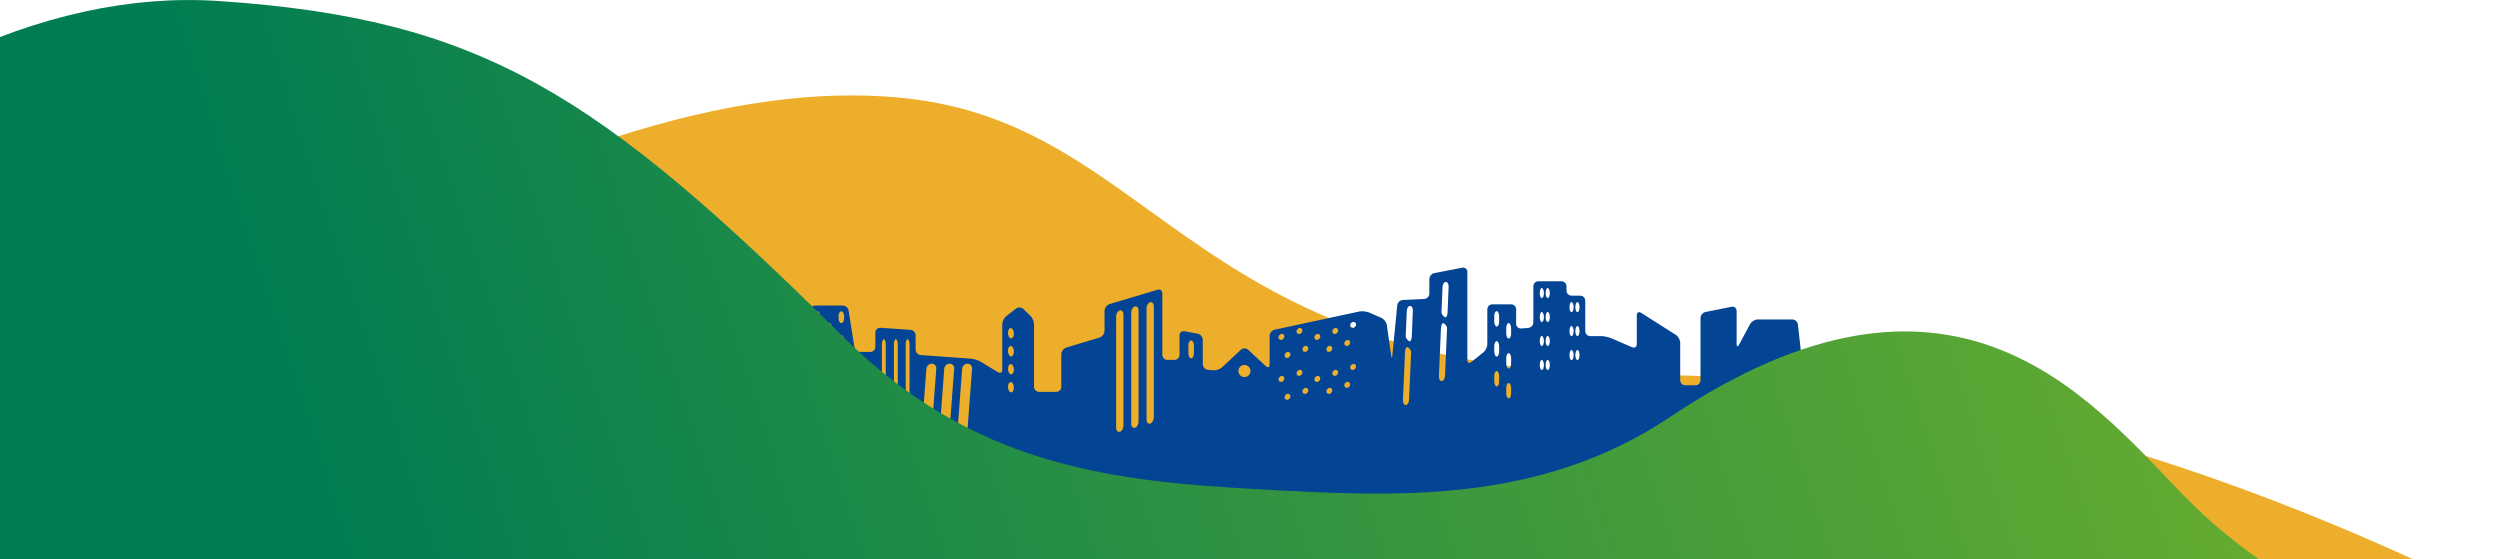 <?xml version="1.0" encoding="utf-8"?>
<!-- Generator: Adobe Illustrator 24.0.2, SVG Export Plug-In . SVG Version: 6.00 Build 0)  -->
<svg version="1.1" id="Livello_1" xmlns="http://www.w3.org/2000/svg" xmlns:xlink="http://www.w3.org/1999/xlink" x="0px" y="0px"
	 viewBox="0 0 1440 322" style="enable-background:new 0 0 1440 322;" xml:space="preserve">
<style type="text/css">
	.st0{fill-rule:evenodd;clip-rule:evenodd;fill:#EDAF2B;}
	.st1{fill-rule:evenodd;clip-rule:evenodd;fill:#044494;}
	.st2{fill-rule:evenodd;clip-rule:evenodd;fill:url(#SVGID_1_);}
</style>
<g>
	<g>
		<g>
			<g>
				<path class="st0" d="M161.2,167.7c150.2-86,272.3-122.8,366.2-110.4C668.3,76.1,689.8,216,949.8,216
					c173.3,0,359.7,55.5,559,166.4L1466.3,584L83,553.9L161.2,167.7L161.2,167.7z"/>
				<g>
					<path class="st1" d="M909.8,176.9c0,1.6-0.5,2.9-1.2,2.9s-1.2-1.3-1.2-2.9c0-1.6,0.5-2.9,1.2-2.9S909.8,175.3,909.8,176.9z
						 M909.8,190.7c0,1.6-0.5,2.9-1.2,2.9s-1.2-1.3-1.2-2.9c0-1.6,0.5-2.9,1.2-2.9S909.8,189.1,909.8,190.7L909.8,190.7z
						 M909.8,204.5c0,1.6-0.5,2.9-1.2,2.9s-1.2-1.3-1.2-2.9c0-1.6,0.5-2.9,1.2-2.9S909.8,202.9,909.8,204.5z M906.4,176.9
						c0,1.6-0.5,2.9-1.2,2.9s-1.2-1.3-1.2-2.9c0-1.6,0.5-2.9,1.2-2.9C905.8,174,906.4,175.3,906.4,176.9L906.4,176.9z M906.4,190.7
						c0,1.6-0.5,2.9-1.2,2.9s-1.2-1.3-1.2-2.9c0-1.6,0.5-2.9,1.2-2.9C905.8,187.8,906.4,189.1,906.4,190.7z M906.4,204.5
						c0,1.6-0.5,2.9-1.2,2.9s-1.2-1.3-1.2-2.9c0-1.6,0.5-2.9,1.2-2.9C905.8,201.6,906.4,202.9,906.4,204.5z M892.7,168.8
						c0,1.6-0.5,2.9-1.2,2.9s-1.2-1.3-1.2-2.9c0-1.6,0.5-2.9,1.2-2.9C892.2,166,892.7,167.3,892.7,168.8z M892.7,182.6
						c0,1.6-0.5,2.9-1.2,2.9s-1.2-1.3-1.2-2.9c0-1.6,0.5-2.9,1.2-2.9C892.2,179.8,892.7,181.1,892.7,182.6z M892.7,196.4
						c0,1.6-0.5,2.9-1.2,2.9s-1.2-1.3-1.2-2.9c0-1.6,0.5-2.9,1.2-2.9C892.2,193.6,892.7,194.9,892.7,196.4z M892.7,210.2
						c0,1.6-0.5,2.9-1.2,2.9s-1.2-1.3-1.2-2.9c0-1.6,0.5-2.9,1.2-2.9C892.2,207.4,892.7,208.7,892.7,210.2L892.7,210.2z
						 M889.3,168.8c0,1.6-0.5,2.9-1.2,2.9s-1.2-1.3-1.2-2.9c0-1.6,0.5-2.9,1.2-2.9C888.7,166,889.3,167.3,889.3,168.8z M889.3,182.6
						c0,1.6-0.5,2.9-1.2,2.9s-1.2-1.3-1.2-2.9c0-1.6,0.5-2.9,1.2-2.9C888.7,179.8,889.3,181.1,889.3,182.6z M889.3,196.4
						c0,1.6-0.5,2.9-1.2,2.9s-1.2-1.3-1.2-2.9c0-1.6,0.5-2.9,1.2-2.9C888.7,193.6,889.3,194.9,889.3,196.4z M889.3,210.2
						c0,1.6-0.5,2.9-1.2,2.9s-1.2-1.3-1.2-2.9c0-1.6,0.5-2.9,1.2-2.9C888.7,207.4,889.3,208.7,889.3,210.2L889.3,210.2z
						 M870.4,192.1c0,1.6-0.6,2.9-1.4,2.9c-0.7,0-1.4-1.3-1.4-2.9V189c0-1.6,0.6-2.9,1.4-2.9c0.7,0,1.4,1.3,1.4,2.9V192.1
						L870.4,192.1z M870.4,209.4c0,1.6-0.6,2.9-1.4,2.9c-0.7,0-1.4-1.3-1.4-2.9v-3.1c0-1.6,0.6-2.9,1.4-2.9c0.7,0,1.4,1.3,1.4,2.9
						V209.4L870.4,209.4z M870.4,226.6c0,1.6-0.6,2.9-1.4,2.9c-0.7,0-1.4-1.3-1.4-2.9v-3.1c0-1.6,0.6-2.9,1.4-2.9
						c0.7,0,1.4,1.3,1.4,2.9V226.6L870.4,226.6z M863.5,185.2c0,1.6-0.6,2.9-1.4,2.9c-0.7,0-1.4-1.3-1.4-2.9v-3.1
						c0-1.6,0.6-2.9,1.4-2.9c0.7,0,1.4,1.3,1.4,2.9V185.2L863.5,185.2z M863.5,202.5c0,1.6-0.6,2.9-1.4,2.9c-0.7,0-1.4-1.3-1.4-2.9
						v-3.1c0-1.6,0.6-2.9,1.4-2.9c0.7,0,1.4,1.3,1.4,2.9V202.5L863.5,202.5z M863.5,219.7c0,1.6-0.6,2.9-1.4,2.9
						c-0.7,0-1.4-1.3-1.4-2.9v-3.1c0-1.6,0.6-2.9,1.4-2.9c0.7,0,1.4,1.3,1.4,2.9V219.7L863.5,219.7z M833.8,180
						c-0.1,1.6-0.6,2.9-1.3,2.8c-0.6-0.1-2.3-1.6-2.2-3.3l0.6-14.2c0.1-1.6,0.9-2.9,1.9-2.9s1.7,1.3,1.6,2.9L833.8,180L833.8,180z
						 M832.3,216.6c-0.1,1.6-0.9,2.9-1.9,2.9s-1.7-1.3-1.6-2.9l1.2-27.7c0.1-1.6,0.7-2.9,1.3-2.8c0.6,0.1,2.3,1.6,2.2,3.2
						L832.3,216.6z M813.2,193.8c-0.1,1.6-0.6,2.9-1.3,2.8c-0.6-0.1-2.3-1.6-2.2-3.3l0.6-14.2c0.1-1.6,0.9-2.9,1.9-2.9
						s1.7,1.3,1.6,2.9L813.2,193.8L813.2,193.8z M811.6,230.4c-0.1,1.6-0.9,2.9-1.9,2.9s-1.7-1.3-1.6-2.9l1.2-27.7
						c0.1-1.6,0.6-2.9,1.3-2.8c0.6,0.1,2.3,1.6,2.2,3.2L811.6,230.4z M781.1,186.9c0,0.9-0.8,1.8-1.7,2c-0.9,0.1-1.7-0.5-1.7-1.5
						c0-0.9,0.8-1.8,1.7-2C780.3,185.3,781.1,186,781.1,186.9z M781.1,211.1c0,0.9-0.8,1.8-1.7,2c-0.9,0.1-1.7-0.5-1.7-1.5
						c0-0.9,0.8-1.8,1.7-2C780.3,209.5,781.1,210.1,781.1,211.1z M777.7,197.3c0,0.9-0.8,1.8-1.7,2c-0.9,0.1-1.7-0.5-1.7-1.5
						c0-0.9,0.8-1.8,1.7-2C776.9,195.7,777.7,196.3,777.7,197.3z M777.7,221.4c0,1-0.8,1.8-1.7,2c-0.9,0.1-1.7-0.5-1.7-1.5
						c0-0.9,0.8-1.8,1.7-2C776.9,219.8,777.7,220.5,777.7,221.4L777.7,221.4z M770.8,190.4c0,0.9-0.8,1.8-1.7,2
						c-0.9,0.1-1.7-0.5-1.7-1.5c0-0.9,0.8-1.8,1.7-2C770,188.8,770.8,189.4,770.8,190.4z M770.8,214.5c0,0.9-0.8,1.8-1.7,2
						c-0.9,0.1-1.7-0.5-1.7-1.5c0-0.9,0.8-1.8,1.7-2C770,212.9,770.8,213.6,770.8,214.5L770.8,214.5z M767.4,200.7
						c0,0.9-0.8,1.8-1.7,2c-0.9,0.1-1.7-0.5-1.7-1.5c0-0.9,0.8-1.8,1.7-2C766.6,199.1,767.4,199.8,767.4,200.7z M767.4,224.9
						c0,0.9-0.8,1.8-1.7,2c-0.9,0.1-1.7-0.5-1.7-1.5c0-0.9,0.8-1.8,1.7-2C766.6,223.3,767.4,223.9,767.4,224.9L767.4,224.9z
						 M760.5,193.8c0,0.9-0.8,1.8-1.7,2c-0.9,0.1-1.7-0.5-1.7-1.5c0-0.9,0.8-1.8,1.7-2C759.7,192.2,760.5,192.9,760.5,193.8z
						 M760.5,218c0,0.9-0.8,1.8-1.7,2c-0.9,0.1-1.7-0.5-1.7-1.5s0.8-1.8,1.7-2C759.7,216.4,760.5,217,760.5,218L760.5,218z
						 M753.6,200.7c0,0.9-0.8,1.8-1.7,2c-0.9,0.1-1.7-0.5-1.7-1.5c0-0.9,0.8-1.8,1.7-2C752.8,199.1,753.6,199.8,753.6,200.7
						L753.6,200.7z M753.6,224.9c0,0.9-0.8,1.8-1.7,2c-0.9,0.1-1.7-0.5-1.7-1.5c0-0.9,0.8-1.8,1.7-2
						C752.8,223.3,753.6,223.9,753.6,224.9L753.6,224.9z M750.2,190.4c0,0.9-0.8,1.8-1.7,2c-0.9,0.1-1.7-0.5-1.7-1.5
						c0-0.9,0.8-1.8,1.7-2C749.4,188.8,750.2,189.4,750.2,190.4z M750.2,214.5c0,0.9-0.8,1.8-1.7,2c-0.9,0.1-1.7-0.5-1.7-1.5
						c0-0.9,0.8-1.8,1.7-2C749.4,212.9,750.2,213.6,750.2,214.5L750.2,214.5z M743.3,204.2c0,0.9-0.8,1.8-1.7,2
						c-0.9,0.1-1.7-0.5-1.7-1.5c0-0.9,0.8-1.8,1.7-2C742.5,202.6,743.3,203.2,743.3,204.2L743.3,204.2z M743.3,228.3
						c0,0.9-0.8,1.8-1.7,2c-0.9,0.1-1.7-0.5-1.7-1.5c0-0.9,0.8-1.8,1.7-2C742.5,226.7,743.3,227.4,743.3,228.3L743.3,228.3z
						 M739.8,193.8c0,0.9-0.8,1.8-1.7,2c-0.9,0.1-1.7-0.5-1.7-1.5c0-0.9,0.8-1.8,1.7-2C739.1,192.2,739.8,192.9,739.8,193.8z
						 M739.8,218c0,0.9-0.8,1.8-1.7,2c-0.9,0.1-1.7-0.5-1.7-1.5c0-0.9,0.8-1.8,1.7-2C739.1,216.4,739.8,217,739.8,218L739.8,218z
						 M716.8,217.2c-1.9,0-3.5-1.6-3.5-3.5s1.6-3.5,3.5-3.5s3.5,1.6,3.5,3.5C720.3,215.6,718.7,217.2,716.8,217.2L716.8,217.2z
						 M687.7,203.5c0,1.6-0.7,2.9-1.6,2.9c-0.9,0-1.6-1.3-1.6-2.9V199c0-1.6,0.7-2.9,1.6-2.9c0.9,0,1.6,1.3,1.6,2.9V203.5z
						 M664.6,240.5c0,1.6-1,3.2-2.1,3.5c-1.2,0.3-2.1-0.7-2.1-2.3v-64.1c0-1.6,0.9-3.2,2.1-3.5c1.2-0.3,2.1,0.7,2.1,2.3V240.5
						L664.6,240.5z M655.8,242.9c0,1.6-0.9,3.2-2.1,3.5c-1.2,0.3-2.1-0.7-2.1-2.3V180c0-1.6,0.9-3.2,2.1-3.5
						c1.1-0.3,2.1,0.7,2.1,2.3C655.8,178.7,655.8,242.9,655.8,242.9z M647.1,245.2c0,1.6-0.9,3.2-2.1,3.5c-1.2,0.3-2.1-0.7-2.1-2.3
						v-64.1c0-1.6,0.9-3.2,2.1-3.5c1.2-0.3,2.1,0.7,2.1,2.3V245.2L647.1,245.2z M584,192.2c0,1.6-0.8,2.8-1.7,2.7s-1.7-1.5-1.7-3.1
						v-0.1c0-1.6,0.8-2.8,1.7-2.7s1.7,1.5,1.7,3.1C584,192.1,584,192.2,584,192.2z M584,202.6c0,1.6-0.8,2.8-1.7,2.7
						s-1.7-1.5-1.7-3.1V202c0-1.6,0.8-2.8,1.7-2.7s1.7,1.5,1.7,3.1C584,202.4,584,202.6,584,202.6z M584,212.9
						c0,1.6-0.8,2.8-1.7,2.7s-1.7-1.5-1.7-3.1v-0.1c0-1.6,0.8-2.8,1.7-2.7s1.7,1.5,1.7,3.1C584,212.8,584,212.9,584,212.9z
						 M584,223.3c0,1.6-0.8,2.8-1.7,2.7s-1.7-1.5-1.7-3.1v-0.1c0-1.6,0.8-2.8,1.7-2.7s1.7,1.5,1.7,3.1V223.3L584,223.3z
						 M556.9,252.4c-0.1,1.6-1.5,2.9-3.1,2.9s-2.8-1.3-2.6-2.9l3-40c0.1-1.6,1.5-2.9,3.1-2.9s2.8,1.3,2.6,2.9L556.9,252.4z
						 M546.6,252.4c-0.1,1.6-1.5,2.9-3.1,2.9s-2.8-1.3-2.6-2.9l3-40c0.1-1.6,1.5-2.9,3.1-2.9s2.8,1.3,2.6,2.9L546.6,252.4
						L546.6,252.4z M536.3,252.4c-0.1,1.6-1.5,2.9-3.1,2.9s-2.8-1.3-2.6-2.9l3-40c0.1-1.6,1.5-2.9,3.1-2.9s2.8,1.3,2.6,2.9
						L536.3,252.4z M523.9,238.1c0,1.6-0.5,2.9-1.1,2.9s-1.1-1.3-1.1-2.9v-39.8c0-1.6,0.5-2.9,1.1-2.9s1.1,1.3,1.1,2.9V238.1z
						 M517.1,238.1c0,1.6-0.5,2.9-1.1,2.9s-1.1-1.3-1.1-2.9v-39.8c0-1.6,0.5-2.9,1.1-2.9s1.1,1.3,1.1,2.9V238.1z M510.2,238.1
						c0,1.6-0.5,2.9-1.1,2.9s-1.1-1.3-1.1-2.9v-39.8c0-1.6,0.5-2.9,1.1-2.9s1.1,1.3,1.1,2.9V238.1L510.2,238.1z M486.2,183.2
						c0,1.6-0.7,2.9-1.6,2.9s-1.6-1.3-1.6-2.9v-1c0-1.6,0.7-2.9,1.6-2.9s1.6,1.3,1.6,2.9V183.2z M486.2,197c0,1.6-0.7,2.9-1.6,2.9
						s-1.6-1.3-1.6-2.9v-1c0-1.6,0.7-2.9,1.6-2.9s1.6,1.3,1.6,2.9V197L486.2,197z M486.2,210.8c0,1.6-0.7,2.9-1.6,2.9
						s-1.6-1.3-1.6-2.9v-1c0-1.6,0.7-2.9,1.6-2.9s1.6,1.3,1.6,2.9V210.8z M486.2,224.6c0,1.6-0.7,2.9-1.6,2.9s-1.6-1.3-1.6-2.9v-1
						c0-1.6,0.7-2.9,1.6-2.9s1.6,1.3,1.6,2.9V224.6z M479.3,190.1c0,1.6-0.7,2.9-1.6,2.9s-1.6-1.3-1.6-2.9v-1c0-1.6,0.7-2.9,1.6-2.9
						s1.6,1.3,1.6,2.9V190.1L479.3,190.1z M479.3,203.9c0,1.6-0.7,2.9-1.6,2.9s-1.6-1.3-1.6-2.9v-1c0-1.6,0.7-2.9,1.6-2.9
						s1.6,1.3,1.6,2.9V203.9L479.3,203.9z M479.3,217.7c0,1.6-0.7,2.9-1.6,2.9s-1.6-1.3-1.6-2.9v-1c0-1.6,0.7-2.9,1.6-2.9
						s1.6,1.3,1.6,2.9V217.7L479.3,217.7z M479.3,231.5c0,1.6-0.7,2.9-1.6,2.9s-1.6-1.3-1.6-2.9v-1c0-1.6,0.7-2.9,1.6-2.9
						s1.6,1.3,1.6,2.9V231.5L479.3,231.5z M472.4,183.2c0,1.6-0.7,2.9-1.6,2.9s-1.6-1.3-1.6-2.9v-1c0-1.6,0.7-2.9,1.6-2.9
						s1.6,1.3,1.6,2.9V183.2L472.4,183.2z M472.4,197c0,1.6-0.7,2.9-1.6,2.9s-1.6-1.3-1.6-2.9v-1c0-1.6,0.7-2.9,1.6-2.9
						s1.6,1.3,1.6,2.9V197z M472.4,210.8c0,1.6-0.7,2.9-1.6,2.9s-1.6-1.3-1.6-2.9v-1c0-1.6,0.7-2.9,1.6-2.9s1.6,1.3,1.6,2.9V210.8z
						 M472.4,224.6c0,1.6-0.7,2.9-1.6,2.9s-1.6-1.3-1.6-2.9v-1c0-1.6,0.7-2.9,1.6-2.9s1.6,1.3,1.6,2.9V224.6z M460.9,207
						c0,1.2-0.5,2.2-1,2.2c-0.6,0-1-1-1-2.2s0.5-2.2,1-2.2S460.9,205.7,460.9,207L460.9,207z M460.9,227.7c0,1.2-0.5,2.2-1,2.2
						c-0.6,0-1-1-1-2.2s0.5-2.2,1-2.2S460.9,226.4,460.9,227.7L460.9,227.7z M457.4,217.3c0,1.2-0.5,2.2-1,2.2c-0.6,0-1-1-1-2.2
						s0.5-2.2,1-2.2C457,215.1,457.4,216.1,457.4,217.3L457.4,217.3z M457.4,238c0,1.2-0.5,2.2-1,2.2c-0.6,0-1-1-1-2.2
						s0.5-2.2,1-2.2C457,235.8,457.4,236.8,457.4,238L457.4,238z M454,207c0,1.2-0.5,2.2-1,2.2s-1-1-1-2.2s0.5-2.2,1.1-2.2
						C453.5,204.7,454,205.7,454,207z M454,227.7c0,1.2-0.5,2.2-1,2.2s-1-1-1-2.2s0.5-2.2,1.1-2.2C453.5,225.4,454,226.4,454,227.7z
						 M450.6,217.3c0,1.2-0.5,2.2-1,2.2s-1.1-1-1.1-2.2s0.5-2.2,1.1-2.2S450.6,216.1,450.6,217.3z M450.6,238c0,1.2-0.5,2.2-1,2.2
						s-1.1-1-1.1-2.2s0.5-2.2,1.1-2.2S450.6,236.8,450.6,238z M447.1,207c0,1.2-0.5,2.2-1,2.2c-0.6,0-1-1-1-2.2s0.5-2.2,1.1-2.2
						S447.1,205.7,447.1,207z M447.1,227.7c0,1.2-0.5,2.2-1,2.2c-0.6,0-1-1-1-2.2s0.5-2.2,1.1-2.2S447.1,226.4,447.1,227.7z
						 M443.7,217.3c0,1.2-0.5,2.2-1.1,2.2s-1-1-1-2.2s0.5-2.2,1-2.2C443.2,215.1,443.7,216.1,443.7,217.3z M443.7,238
						c0,1.2-0.5,2.2-1.1,2.2s-1-1-1-2.2s0.5-2.2,1-2.2C443.2,235.8,443.7,236.8,443.7,238z M440.2,207c0,1.2-0.5,2.2-1.1,2.2
						s-1-1-1-2.2s0.5-2.2,1-2.2S440.2,205.7,440.2,207z M440.2,227.7c0,1.2-0.5,2.2-1.1,2.2s-1-1-1-2.2s0.5-2.2,1-2.2
						S440.2,226.4,440.2,227.7z M436.8,217.3c0,1.2-0.5,2.2-1,2.2c-0.6,0-1-1-1-2.2s0.5-2.2,1-2.2S436.8,216.1,436.8,217.3z
						 M436.8,238c0,1.2-0.5,2.2-1,2.2c-0.6,0-1-1-1-2.2s0.5-2.2,1-2.2S436.8,236.8,436.8,238z M433.3,207c0,1.2-0.5,2.2-1,2.2
						s-1.1-1-1.1-2.2s0.5-2.2,1.1-2.2S433.3,205.7,433.3,207z M433.3,227.7c0,1.2-0.5,2.2-1,2.2s-1.1-1-1.1-2.2s0.5-2.2,1.1-2.2
						S433.3,226.4,433.3,227.7z M429.9,217.3c0,1.2-0.5,2.2-1,2.2s-1.1-1-1.1-2.2s0.5-2.2,1.1-2.2S429.9,216.1,429.9,217.3z
						 M429.9,238c0,1.2-0.5,2.2-1,2.2s-1.1-1-1.1-2.2s0.5-2.2,1.1-2.2S429.9,236.8,429.9,238z M426.5,207c0,1.2-0.5,2.2-1.1,2.2
						s-1-1-1-2.2s0.5-2.2,1-2.2C426,204.7,426.5,205.7,426.5,207z M426.5,227.7c0,1.2-0.5,2.2-1.1,2.2s-1-1-1-2.2s0.5-2.2,1-2.2
						C426,225.4,426.5,226.4,426.5,227.7z M1035.6,186.9c-0.2-1.6-1.6-2.9-3.2-2.9h-20c-1.6,0-3.5,1.2-4.3,2.6l-6.4,11.9
						c-0.8,1.4-1.4,1.3-1.4-0.3v-19.1c0-1.6-1.3-2.7-2.9-2.4l-15,3c-1.6,0.3-2.9,1.9-2.9,3.5V219c0,1.6-1.3,2.9-2.9,2.9h-5.9
						c-1.6,0-2.9-1.3-2.9-2.9v-21.6c0-1.6-1.1-3.6-2.5-4.5l-20-12.7c-1.4-0.9-2.5-0.2-2.5,1.4v16.6c0,1.6-1.2,2.4-2.7,1.8l-12.1-5.2
						c-1.5-0.6-4-1.2-5.6-1.2H916c-1.6,0-2.9-1.3-2.9-2.9v-17.5c0-1.6-1.3-2.9-2.9-2.9h-5c-1.6,0-2.9-1.3-2.9-2.9v-2.5
						c0-1.6-1.3-2.9-2.9-2.9h-13.3c-1.6,0-2.9,1.3-2.9,2.9v20.8c0,1.6-1.3,3-2.9,3.2l-4.1,0.3c-1.6,0.1-2.9-1.1-2.9-2.7v-8.3
						c0-1.6-1.3-2.9-2.9-2.9h-10.8c-1.6,0-2.9,1.3-2.9,2.9v20c0,1.6-1,3.8-2.3,4.8l-6.9,5.5c-1.3,1-2.3,0.5-2.3-1.1v-50.8
						c0-1.6-1.3-2.7-2.9-2.4l-16.1,3.1c-1.6,0.3-2.9,1.9-2.9,3.5v8.3c0,1.6-1.3,3-2.9,3.1l-12.4,0.6c-1.6,0.1-3,1.4-3.2,3.1
						l-2.8,28.8c-0.2,1.6-0.5,1.6-0.7,0l-2.5-17.5c-0.2-1.6-1.6-3.4-3.1-4.1l-7.1-3.1c-1.5-0.6-4-0.9-5.5-0.6l-48.9,10.5
						c-1.6,0.3-2.9,1.9-2.9,3.5V210c0,1.6-1,2-2.2,0.9l-10.1-9.4c-1.2-1.1-3.1-1.1-4.3,0l-10.7,10c-1.2,1.1-3.4,1.9-5,1.8l-3.3-0.3
						c-1.6-0.1-2.9-1.6-2.9-3.2v-14.1c0-1.6-1.3-3.2-2.9-3.5l-7.6-1.4c-1.6-0.3-2.9,0.8-2.9,2.4v11.2c0,1.6-1.3,2.9-2.9,2.9h-4.1
						c-1.6,0-2.9-1.3-2.9-2.9V169c0-1.6-1.3-2.6-2.8-2.1l-27.7,8.3c-1.5,0.5-2.8,2.2-2.8,3.8v11.6c0,1.6-1.3,3.3-2.8,3.8l-19.3,5.8
						c-1.5,0.5-2.8,2.2-2.8,3.8v18.8c0,1.6-1.3,2.9-2.9,2.9h-9.9c-1.6,0-2.9-1.3-2.9-2.9v-35.9c0-1.6-0.9-3.9-2.1-5l-4-3.9
						c-1.2-1.1-3.1-1.2-4.4-0.2l-5.5,4.3c-1.3,1-2.3,3.1-2.3,4.7V213c0,1.6-1.1,2.2-2.5,1.4l-10-6.1c-1.4-0.8-3.8-1.6-5.4-1.7
						l-29.1-2.1c-1.6-0.1-2.9-1.5-2.9-3.1v-8.3c0-1.6-1.3-3-2.9-3.1l-17.4-1.2c-1.6-0.1-2.9,1.1-2.9,2.7v8.3c0,1.6-1.3,2.9-2.9,2.9
						h-5.8c-1.6,0-3.1-1.3-3.4-2.9l-3.3-20.9c-0.2-1.6-1.8-2.9-3.4-2.9h-15.8c-1.6,0-3.2,1.3-3.5,2.9l-3.1,15.9
						c-0.3,1.6-1.9,3-3.5,3.1l-36.6,2.9c-1.6,0.1-3.1,1.5-3.3,3.1L405,317.1c-0.2,1.6,0.9,2.9,2.6,2.9h639.8c1.6,0,2.8-1.3,2.6-2.9
						L1035.6,186.9L1035.6,186.9z"/>
				</g>
				
					<linearGradient id="SVGID_1_" gradientUnits="userSpaceOnUse" x1="1404.352" y1="-131.345" x2="1403.436" y2="-131.258" gradientTransform="matrix(1773.194 0 0 526.818 -2488388.25 69430.133)">
					<stop  offset="0" style="stop-color:#95C11F"/>
					<stop  offset="1" style="stop-color:#007D52"/>
				</linearGradient>
				<path class="st2" d="M-203,158.5C-84.4,46.4,25.4-6.2,126.2,0.6c151.3,10.2,218,53,359.2,193.2c74.1,73.5,152,83.2,237.6,87.9
					c77.6,4.3,162.4,9.8,239.1-41.6c161.4-108.1,240-12.4,293.8,43.3c53.7,55.8,129.1,93.6,235.7,94.1c71.1,0.3,71.2,50.1,0.4,149.3
					H-228.2V157.6L-203,158.5z"/>
			</g>
		</g>
	</g>
</g>
</svg>

